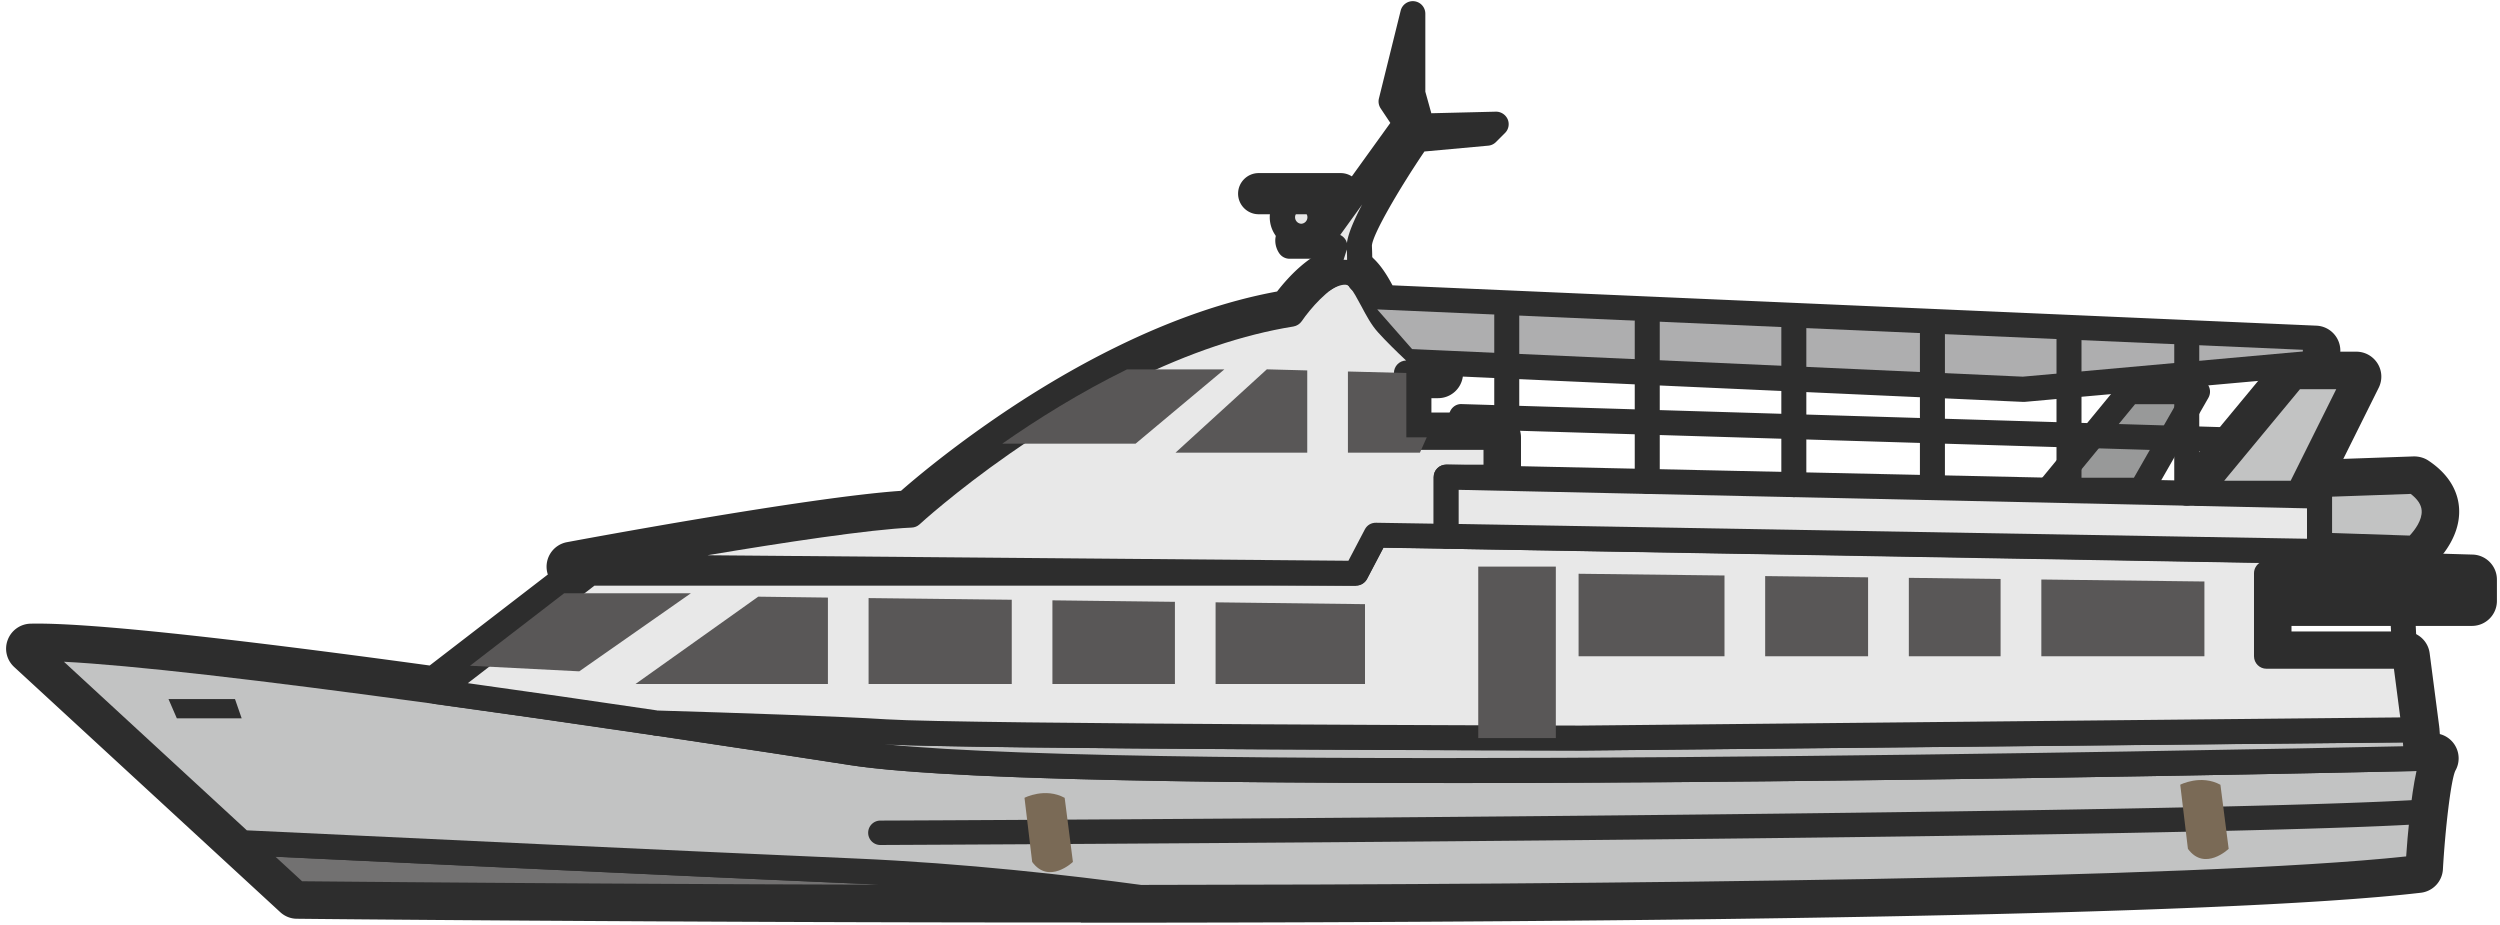 <svg xmlns="http://www.w3.org/2000/svg" width="300" height="111" fill="none"><path fill="#2D2D2D" d="M275.8 62.19h-12.1a2.99 2.99 0 0 1-2.71-1.72c-.49-1.05-.34-2.29.4-3.19l11.59-13.99c.57-.69 1.42-1.09 2.31-1.09h7.47c1.04 0 2 .54 2.55 1.42.55.88.6 1.99.13 2.92l-6.96 13.99a3.003 3.003 0 0 1-2.69 1.66h.01Zm-5.71-6h3.86l3.98-7.99h-1.22l-6.62 7.99Z"/><path fill="#2D2D2D" d="M129.7 110.7c-50.61 0-93.62-.44-94.07-.45-.74 0-1.46-.29-2-.79L1.7 80.04c-.9-.83-1.21-2.12-.77-3.26a3.003 3.003 0 0 1 2.74-1.94c6.39-.15 22.48 1.54 47.89 5.02l14.18-10.92a2.991 2.991 0 0 1 2.3-3.88c1.22-.23 29.02-5.41 40.08-6.16 1.56-1.37 5.27-4.49 10.44-8.1 5.14-3.59 10.3-6.66 15.35-9.14 6.73-3.31 13.23-5.56 19.34-6.68 1.28-1.65 3.82-4.48 6.69-5.25 3.92-1.05 6 2.35 7.16 4.51l110.87 4.84c1.58.07 2.83 1.35 2.87 2.93a3 3 0 0 1-2.73 3.06l-35.09 3.15c-.13.01-.27.01-.4 0l-67.08-3.03a3 3 0 0 1-2.97 2.59h-.8v1.72h7.75c1.66 0 3 1.34 3 3v4.78c0 1.66-1.34 3-3 3h-2.98v1.15c28.52.47 97.04 1.6 101.92 1.78 1.25.04 2.34.86 2.74 2.05l.28.84 15.24.45c1.62.05 2.91 1.38 2.91 3v2.56c0 1.66-1.34 3-3 3h-21.65v.67h13.61c1.51 0 2.78 1.12 2.97 2.61l1.15 8.82c0 .06.01.11.02.17l.05.71c.75.19 1.42.68 1.83 1.37.56.93.57 2.09.03 3.03-.54 1.16-1.22 7.07-1.49 11.83a3.004 3.004 0 0 1-2.65 2.81c-24.54 2.87-97.11 3.54-153.68 3.59h-7.12v-.02Zm-92.86-6.44c7.55.07 51.05.48 99.98.43 77.64-.07 129.49-1.21 150.51-3.29.19-2.54.48-5.51.93-7.94-.71-.5-1.19-1.3-1.26-2.23l-.24-3.36-.8-6.12h-13.98c-1.66 0-3-1.34-3-3v-6.67c0-.61.18-1.17.49-1.64a2.91 2.91 0 0 1-.48-1.45c-25.56-.48-94.35-1.61-103.71-1.76.28.46.45 1 .44 1.58a3 3 0 0 1-3 2.99H71.84l-11.98 9.23c.09.02.18.05.26.08.2 0 .4 0 .61.02l2.2.31c.22.03.44.09.64.17.22-.02.44 0 .66.02l2.01.29c.34.05.67.16.96.31.32-.06.66-.07 1-.02l1.35.2c.37.05.71.17 1.02.34.35-.08.71-.09 1.08-.04l1.19.17c.42.06.8.21 1.14.41.38-.1.79-.13 1.2-.07l.88.13c.45.07.86.23 1.21.46.41-.12.85-.16 1.3-.09l.56.08s.12.02.13.02c.49.08.93.27 1.31.54.45-.16.95-.21 1.45-.13l.48.07c.45.07.86.23 1.22.47.41-.12.84-.16 1.29-.09l.73.11c.47.07.9.25 1.27.5.42-.13.89-.18 1.35-.11l.43.07c.43.06.83.22 1.17.44.39-.11.81-.14 1.24-.07l.66.1c.39.06.75.19 1.07.38.37-.09.76-.1 1.15-.04l.69.11c.35.05.69.17.98.33.34-.07.69-.08 1.05-.02l.77.12c.31.05.61.14.88.28.3-.04.61-.05.92 0l.88.14c1.48.23 2.54 1.51 2.54 2.96a3.016 3.016 0 0 1-3.47 2.97l-.87-.13c-.31-.05-.6-.14-.87-.28-.3.04-.6.05-.91 0l-.79-.12a3.24 3.24 0 0 1-.98-.33c-.33.07-.69.08-1.04.02l-.7-.11a2.99 2.99 0 0 1-1.06-.38c-.36.08-.75.1-1.14.04l-.65-.1c-.43-.07-.82-.22-1.16-.44-.39.11-.81.14-1.24.07l-.43-.07c-.47-.07-.9-.25-1.27-.5-.43.13-.89.18-1.35.11l-.73-.11c-.45-.07-.86-.23-1.22-.47-.41.12-.85.15-1.29.09l.21-1.38-.21 1.39-.51-.08c-.49-.08-.94-.27-1.31-.54-.44.16-.93.21-1.43.13l-.67-.1a3.05 3.05 0 0 1-1.21-.46c-.41.12-.86.16-1.3.09l-.86-.12c-.42-.06-.8-.21-1.14-.41-.38.1-.79.13-1.2.07l-1.2-.17c-.37-.05-.71-.17-1.02-.34-.35.08-.71.09-1.08.04l-1.34-.19a3.09 3.09 0 0 1-.96-.31c-.32.06-.66.07-1 .02l-2-.29c-.23-.03-.44-.09-.65-.17-.22.02-.44 0-.66-.02l-2.19-.31c-.21-.03-.4-.08-.59-.14-.2 0-.4 0-.61-.02l-2.65-.37c-.12-.02-.23-.04-.34-.07-.12 0-.23-.01-.35-.03l-3.37-.47c-18-2.48-31.6-4.09-40.17-4.77l25.04 23.07-.01-.03Zm67.26-38.97 58.58.5a2.994 2.994 0 0 1 2.56-4.57l5.29.09v-4.05c0-.67.22-1.28.58-1.78h-2.36c-1.66 0-3-1.34-3-3v-7.72c0-.65.2-1.24.55-1.73-.83-.82-1.52-1.53-2.06-2.12-.69-.76-1.21-1.62-1.59-2.29 0-.02-.02-.03-.03-.05-.21-.38-.42-.76-.62-1.14-.28-.54-.68-1.28-.99-1.73-1.07.61-2.64 2.29-3.59 3.69-.46.68-1.19 1.15-2.01 1.28-5.88.95-12.23 3.09-18.88 6.36-4.77 2.35-9.67 5.26-14.56 8.68-6.45 4.51-10.59 8.29-10.63 8.33-.52.48-1.19.76-1.9.79-1.41.06-3.24.23-5.35.48l.01-.02Z"/><path fill="#2D2D2D" d="M289.73 68.8h-.1l-11.39-.38a2.995 2.995 0 0 1-2.9-3v-7.25c0-1.62 1.28-2.94 2.9-3l11.39-.4c.62-.01 1.24.15 1.76.49 2.89 1.91 3.61 4.18 3.7 5.75.23 3.86-3.04 6.75-3.41 7.07-.54.46-1.23.71-1.94.71l-.01.01Zm-8.38-6.29 7.13.24c.36-.48.65-1.02.62-1.38-.01-.16-.14-.35-.35-.57l-7.4.26v1.45Z"/><path fill="#989999" d="M245.77 58.83 255.5 47h8.21l-6.78 11.83h-11.16Z"/><path fill="#2D2D2D" d="M256.93 60.33h-11.16a1.5 1.5 0 0 1-1.36-.86c-.25-.53-.17-1.15.2-1.59l9.73-11.83a1.5 1.5 0 0 1 1.16-.55h8.2c.54 0 1.03.29 1.3.75s.27 1.03 0 1.5l-6.77 11.83c-.27.47-.76.75-1.3.75Zm-7.98-3h7.12l5.05-8.83h-4.91l-7.26 8.83Z"/><path fill="#727171" d="M136.82 107.69c-54.23.05-101.16-.45-101.16-.45L29 101.11c15.29.73 53.63 2.53 73.39 3.39 13.1.57 25.54 1.97 34.43 3.18v.01Z"/><path fill="#2D2D2D" d="M129.56 109.2c-50.54 0-93.47-.44-93.92-.45-.37 0-.73-.15-1-.4l-6.66-6.13c-.46-.43-.61-1.1-.37-1.68.24-.58.8-.95 1.46-.92 18.48.88 54.73 2.58 73.38 3.39 13.47.58 26.23 2.06 34.57 3.19.78.11 1.35.8 1.29 1.59a1.5 1.5 0 0 1-1.5 1.4h-7.26l.01.01Zm-93.31-3.45c4.36.04 32.83.32 69.25.41-1.05-.06-2.11-.11-3.17-.15-17.35-.75-49.93-2.28-69.27-3.2l3.19 2.94Z"/><path fill="#C2C3C3" d="M292.03 90.97c-1.25 2.19-1.88 13.15-1.88 13.15-23.89 2.8-93.1 3.52-153.33 3.57-8.89-1.21-21.33-2.61-34.43-3.18-19.76-.86-58.09-2.67-73.39-3.39L3.73 77.83c7.29-.17 27.33 2.23 48.65 5.16 18.05 2.48 37.03 5.35 49.95 7.36 26.3 4.09 168.85 1.09 187.65.68 1.34-.03 2.05-.05 2.05-.05v-.01Z"/><path fill="#2D2D2D" d="M136.82 109.19c-.07 0-.14 0-.2-.01-8.27-1.13-20.93-2.59-34.29-3.17-18.66-.81-54.91-2.52-73.39-3.4-.35-.02-.69-.16-.95-.4L2.72 78.92c-.45-.41-.6-1.06-.39-1.63.21-.57.76-.96 1.37-.97 6.42-.15 22.85 1.59 48.89 5.18 19.92 2.74 39.86 5.79 49.98 7.36 26.37 4.1 170.98 1.02 187.39.66 1.33-.03 2.04-.05 2.04-.05.53-.03 1.05.26 1.33.73.28.46.28 1.04.02 1.51-.67 1.18-1.39 7.28-1.68 12.49-.04.73-.6 1.32-1.32 1.4-24.47 2.87-96.99 3.53-153.51 3.58l-.02.01Zm-107.2-9.55c18.64.89 54.37 2.57 72.84 3.37 13.42.58 26.13 2.05 34.47 3.18 55.5-.05 126.36-.69 151.81-3.42.17-2.46.56-7.2 1.24-10.25-16.63.37-161.27 3.44-187.87-.69-10.1-1.57-30.02-4.62-49.92-7.35-21.31-2.93-36.5-4.66-44.52-5.07l21.95 20.23Z"/><path fill="#2D2D2D" d="M105.65 101.4a1.464 1.464 0 1 1-.01-2.93c1.6 0 160.45-.68 186.27-2.61.8-.04 1.51.54 1.57 1.35.06.81-.54 1.51-1.35 1.57-25.93 1.94-184.87 2.61-186.48 2.62Z"/><path fill="#C2C3C3" d="M106.3 87.81c-5.73-.36-18.43-.78-27.59-1.06 8.83 1.31 17.02 2.56 23.62 3.58 26.3 4.09 168.85 1.09 187.65.68l-.25-3.45-100.07.99s-73.89-.15-83.37-.75l.01.01Z"/><path fill="#2D2D2D" d="M173.25 93.96c-32 0-60.69-.51-71.15-2.14-5.31-.83-13.71-2.12-23.61-3.58-.79-.12-1.34-.82-1.27-1.62.07-.79.72-1.42 1.54-1.37 9.48.28 21.97.7 27.64 1.06 9.33.59 82.54.75 83.28.75l100.05-.99c.79-.04 1.45.6 1.51 1.39l.25 3.45c.03.41-.11.81-.39 1.12-.28.31-.67.48-1.08.49-9.98.22-67.31 1.45-116.77 1.45v-.01Zm-67.05-4.65c32.95 3.32 160.64.71 182.18.24l-.03-.47-98.66.98c-3.04 0-74.06-.16-83.48-.75h-.01Z"/><path fill="#E8E8E8" d="M271.97 78.75v-9.96h7.25l-.87-2.61c-6.1-.22-113.24-1.96-113.24-1.96l-2.39 4.57h-91.9l-3.11 2.4-11.29 8.7-4.02 3.1c8.83 1.21 17.87 2.52 26.33 3.77 9.16.27 21.86.69 27.59 1.06 9.48.6 83.37.75 83.37.75l100.07-.99-1.15-8.82H272l-.03-.01Z"/><path fill="#2D2D2D" d="M189.68 90.07c-3.04 0-74.06-.16-83.48-.75-5.63-.36-18.09-.77-27.54-1.05-.06 0-.12 0-.17-.02-9.39-1.39-18.25-2.66-26.31-3.77-.6-.08-1.09-.52-1.25-1.1-.16-.58.05-1.21.53-1.57l18.43-14.2c.26-.2.58-.31.92-.31h90.99l1.97-3.77c.26-.5.75-.81 1.35-.8 1.07.02 107.23 1.75 113.27 1.96.62.02 1.17.43 1.37 1.02l.87 2.61c.15.46.08.96-.21 1.35-.28.39-.74.62-1.22.62h-5.75v6.96h15.11c.75 0 1.39.56 1.49 1.31l1.15 8.82c.06.43-.07.85-.36 1.18-.28.32-.69.51-1.12.52l-100.07.99h.03ZM78.84 85.26c9.47.28 21.9.7 27.55 1.06 9.33.59 82.54.75 83.28.75l98.36-.98-.76-5.84h-15.29c-.83 0-1.5-.67-1.5-1.5v-9.96c0-.53.28-1 .7-1.27-23.59-.46-96.1-1.64-105.16-1.79l-1.97 3.75c-.26.49-.77.8-1.33.8H71.33l-15.19 11.7c7.07.99 14.69 2.08 22.71 3.27l-.01.01Z"/><path fill="#E8E8E8" d="M179.51 52.48v4.78h-5.98v7.1l-8.43-.14-2.39 4.57-94.13-.81s30.64-5.73 40.74-6.17c0 0 4.22-3.89 10.95-8.58 4.16-2.91 9.28-6.12 14.96-8.91 6.11-3 12.85-5.52 19.73-6.63 0 0 2.93-4.35 5.76-5.11 2.83-.76 3.69 4.02 5.76 6.3 2.06 2.28 6.08 5.86 6.08 5.86h-3.8v7.72h10.75v.02Z"/><path fill="#2D2D2D" d="M162.71 70.29h-.01l-94.13-.81c-.77 0-1.41-.6-1.48-1.37-.07-.77.46-1.46 1.22-1.61 1.23-.23 29.84-5.57 40.41-6.17 1.22-1.08 5.08-4.42 10.7-8.34 5.07-3.54 10.17-6.58 15.15-9.03 6.82-3.35 13.39-5.59 19.53-6.66.97-1.31 3.51-4.45 6.23-5.18 3.02-.82 4.55 2.07 5.66 4.17.5.95 1.03 1.94 1.6 2.57 1.98 2.2 5.93 5.71 5.97 5.75.46.41.63 1.07.41 1.65-.22.58-.78.97-1.4.97h-2.3v4.72h9.25c.83 0 1.5.67 1.5 1.5v4.78c0 .83-.67 1.5-1.5 1.5h-4.48v5.6c0 .4-.16.79-.45 1.07-.29.28-.69.44-1.08.43l-7.51-.12-1.97 3.75c-.26.49-.77.8-1.33.8l.01.03Zm-77.77-3.66 76.87.66 1.97-3.76c.26-.5.75-.81 1.35-.8l6.91.11v-5.58c0-.83.67-1.5 1.5-1.5h4.48v-1.78h-9.25c-.83 0-1.5-.67-1.5-1.5v-7.72c0-.81.65-1.48 1.46-1.5-1.16-1.09-2.43-2.34-3.35-3.36-.83-.91-1.44-2.07-2.03-3.18-1.05-1.98-1.61-2.84-2.23-2.68-1.66.45-3.89 3-4.91 4.5-.23.34-.6.57-1 .64-6.03.97-12.52 3.16-19.31 6.49-4.85 2.38-9.81 5.34-14.76 8.79-6.55 4.57-10.75 8.42-10.79 8.46-.26.24-.6.38-.95.39-5.05.22-15.45 1.8-24.45 3.31l-.01.01Z"/><path fill="#E8E8E8" d="M173.54 57.26v7.1l104.81 1.82v-6.64l-104.81-2.28Z"/><path fill="#2D2D2D" d="M278.35 67.68h-.03l-104.81-1.83c-.82-.01-1.47-.68-1.47-1.5v-7.1c0-.4.16-.79.45-1.07.29-.28.68-.43 1.08-.43l104.81 2.28c.82.02 1.47.68 1.47 1.5v6.65c0 .4-.16.79-.45 1.07-.28.28-.66.43-1.05.43Zm-103.31-4.8 101.81 1.77V61l-101.81-2.22v4.1Z"/><path fill="#E8E8E8" d="m158.93 33.49 1.24-3.94h-5.43s-1.74-2.5 4.67-1.96l9.24-12.82-1.74-2.61 2.61-10.54v9.56l1.09 3.91 8.91-.22-1.09 1.09-8.37.76s-7.06 10.32-6.95 12.82c.11 2.5 0 3.94 0 3.94s-1.18-1.82-4.17 0l-.01.01Z"/><path fill="#2D2D2D" d="M163.1 35.07c-.54 0-1.01-.26-1.26-.77-.15-.16-.82-.33-2.13.47-.53.32-1.21.28-1.71-.1a1.5 1.5 0 0 1-.5-1.63l.63-1.99h-3.38c-.49 0-.95-.24-1.23-.64-.44-.63-.75-1.73-.16-2.74.73-1.26 2.39-1.77 5.34-1.62l8.14-11.3-1.16-1.74c-.23-.35-.31-.78-.21-1.19l2.61-10.54a1.502 1.502 0 0 1 2.96.36V11l.72 2.59 7.74-.19c.61-.01 1.17.35 1.42.91.24.56.12 1.22-.32 1.65l-1.09 1.09c-.25.25-.58.4-.92.43l-7.66.7c-3.11 4.6-6.29 10.09-6.3 11.33.11 2.55 0 4.05 0 4.12-.05.67-.51 1.31-1.17 1.43-.11.02-.22.03-.33.03l-.03-.02Zm-1.75-3.89c.1 0 .2 0 .3.01 0-.37-.01-.79-.03-1.25 0 .02-.01.04-.02.06l-.37 1.18h.12Zm-.52-2.98c.22.1.41.26.56.46.12.16.2.33.24.52.13-1.12.86-2.8 1.83-4.64l-2.64 3.66h.01Z"/><path fill="#E8E8E8" d="M156.15 28.35a2.28 2.28 0 1 0 0-4.56 2.28 2.28 0 0 0 0 4.56Z"/><path fill="#2D2D2D" d="M156.15 29.86a3.79 3.79 0 0 1-3.78-3.78c0-2.08 1.7-3.78 3.78-3.78s3.78 1.7 3.78 3.78-1.7 3.78-3.78 3.78Zm0-4.57a.781.781 0 0 0 0 1.56.781.781 0 0 0 0-1.56Z"/><path fill="#E8E8E8" d="M160.88 22.27h-9.84a.97.97 0 1 0 0 1.94h9.84a.97.97 0 1 0 0-1.94Z"/><path fill="#2D2D2D" d="M160.88 25.71h-9.84c-1.36 0-2.47-1.11-2.47-2.47s1.11-2.47 2.47-2.47h9.84c1.36 0 2.47 1.11 2.47 2.47s-1.11 2.47-2.47 2.47ZM279.14 54.63h-.05l-103.76-3.15a1.49 1.49 0 0 1-1.45-1.54c.03-.82.71-1.5 1.54-1.45l103.76 3.15c.83.02 1.48.72 1.45 1.54-.02.81-.69 1.45-1.5 1.45h.01Z"/><path fill="#AEAEAF" d="m165.27 37.13 112.57 4.91-35.1 3.16-73.29-3.31-4.18-4.76Z"/><path fill="#2D2D2D" d="M180.81 58.76c-.83 0-1.5-.67-1.5-1.5V37.81c0-.83.67-1.5 1.5-1.5s1.5.67 1.5 1.5v19.45c0 .83-.67 1.5-1.5 1.5ZM197.67 59.27c-.83 0-1.5-.67-1.5-1.5V38.55c0-.83.67-1.5 1.5-1.5s1.5.67 1.5 1.5v19.22c0 .83-.67 1.5-1.5 1.5ZM215.26 59.66c-.83 0-1.5-.67-1.5-1.5V39.31c0-.83.67-1.5 1.5-1.5s1.5.67 1.5 1.5v18.85c0 .83-.67 1.5-1.5 1.5ZM231.89 59.66c-.83 0-1.5-.67-1.5-1.5V40.04c0-.83.67-1.5 1.5-1.5s1.5.67 1.5 1.5v18.12c0 .83-.67 1.5-1.5 1.5ZM248.28 60.37c-.83 0-1.5-.67-1.5-1.5V40.76c0-.83.67-1.5 1.5-1.5s1.5.67 1.5 1.5v18.11c0 .83-.67 1.5-1.5 1.5ZM277.84 61.04c-.83 0-1.5-.67-1.5-1.5V42.05c0-.83.67-1.5 1.5-1.5s1.5.67 1.5 1.5v17.49c0 .83-.67 1.5-1.5 1.5ZM262.41 60.69c-.83 0-1.5-.67-1.5-1.5V41.37c0-.83.67-1.5 1.5-1.5s1.5.67 1.5 1.5v17.82c0 .83-.67 1.5-1.5 1.5Z"/><path fill="#7A6A56" d="M122.93 95.74s2.47-1.28 4.83 0l.99 7.69s-2.88 2.76-4.89 0l-.92-7.69h-.01ZM261.62 94.17s2.47-1.28 4.83 0l.99 7.69s-2.88 2.76-4.89 0l-.92-7.69h-.01Z"/><path fill="#2D2D2D" d="m20.22 83.89 1 2.31H29l-.8-2.31h-7.98Z"/><path fill="#C2C3C3" d="M263.71 59.19 275.3 45.2h7.47l-6.96 13.99h-12.1Z"/><path fill="#2D2D2D" d="M275.8 60.69h-12.1c-.58 0-1.11-.34-1.36-.86-.25-.53-.17-1.15.2-1.6l11.59-13.99c.29-.34.71-.54 1.16-.54h7.47c.52 0 1 .27 1.28.71.28.44.3.99.07 1.46l-6.96 13.99c-.25.51-.77.83-1.34.83h-.01Zm-8.9-3h7.98l5.47-10.99H276l-9.1 10.99ZM271.97 68.79l24.65.73v2.56h-24.65v-3.29Z"/><path fill="#C2C3C3" d="M278.35 58.16v7.25l11.39.38s5.33-4.52 0-8.03l-11.39.4Z"/><path fill="#2D2D2D" d="M289.73 67.3h-.05l-11.39-.38c-.81-.03-1.45-.69-1.45-1.5v-7.25c0-.81.64-1.47 1.45-1.5l11.39-.4c.32-.02.62.08.88.25 1.9 1.26 2.92 2.8 3.03 4.59.19 3.13-2.57 5.57-2.89 5.83-.27.23-.62.36-.97.36Zm-9.88-3.34 9.31.31c.63-.67 1.52-1.87 1.44-3-.04-.7-.49-1.37-1.31-2l-9.44.33V63.96ZM288.58 80.25c-.79 0-1.46-.62-1.5-1.42l-.46-8.98c-.04-.83.59-1.53 1.42-1.57.85-.02 1.53.59 1.57 1.42l.46 8.98c.04.83-.59 1.53-1.42 1.57h-.08.01Z"/><path fill="#595757" d="m82.91 71.19-13.4 9.37-13.11-.67 11.3-8.7h15.21ZM90.99 71.6l8.36.11v10.37H76.26L90.99 71.6ZM104.23 71.77l17.18.2v10.11h-17.18V71.77ZM126.29 72.04l14.7.18v9.86h-14.7V72.04ZM163.8 72.5v9.58h-17.93v-9.8l17.93.22ZM186.7 67.99h-9.31v20.58h9.31V67.99ZM189.43 68.85l17.51.21v9.69h-17.51v-9.9ZM211.82 69.13l12.35.15v9.47h-12.35v-9.62ZM229.06 69.34l11.01.14v9.27h-11.01v-9.41ZM264.53 69.78v8.97h-19.57v-9.21l19.57.24ZM146.92 44.33l-10.65 8.91h-16c4.16-2.91 9.28-6.12 14.96-8.91h11.69ZM152.02 44.32l4.85.13v9.87h-15.81l10.96-10ZM171.21 52.48l-.82 1.84h-8.64v-9.74l7.01.18v7.72h2.45Z"/></svg>